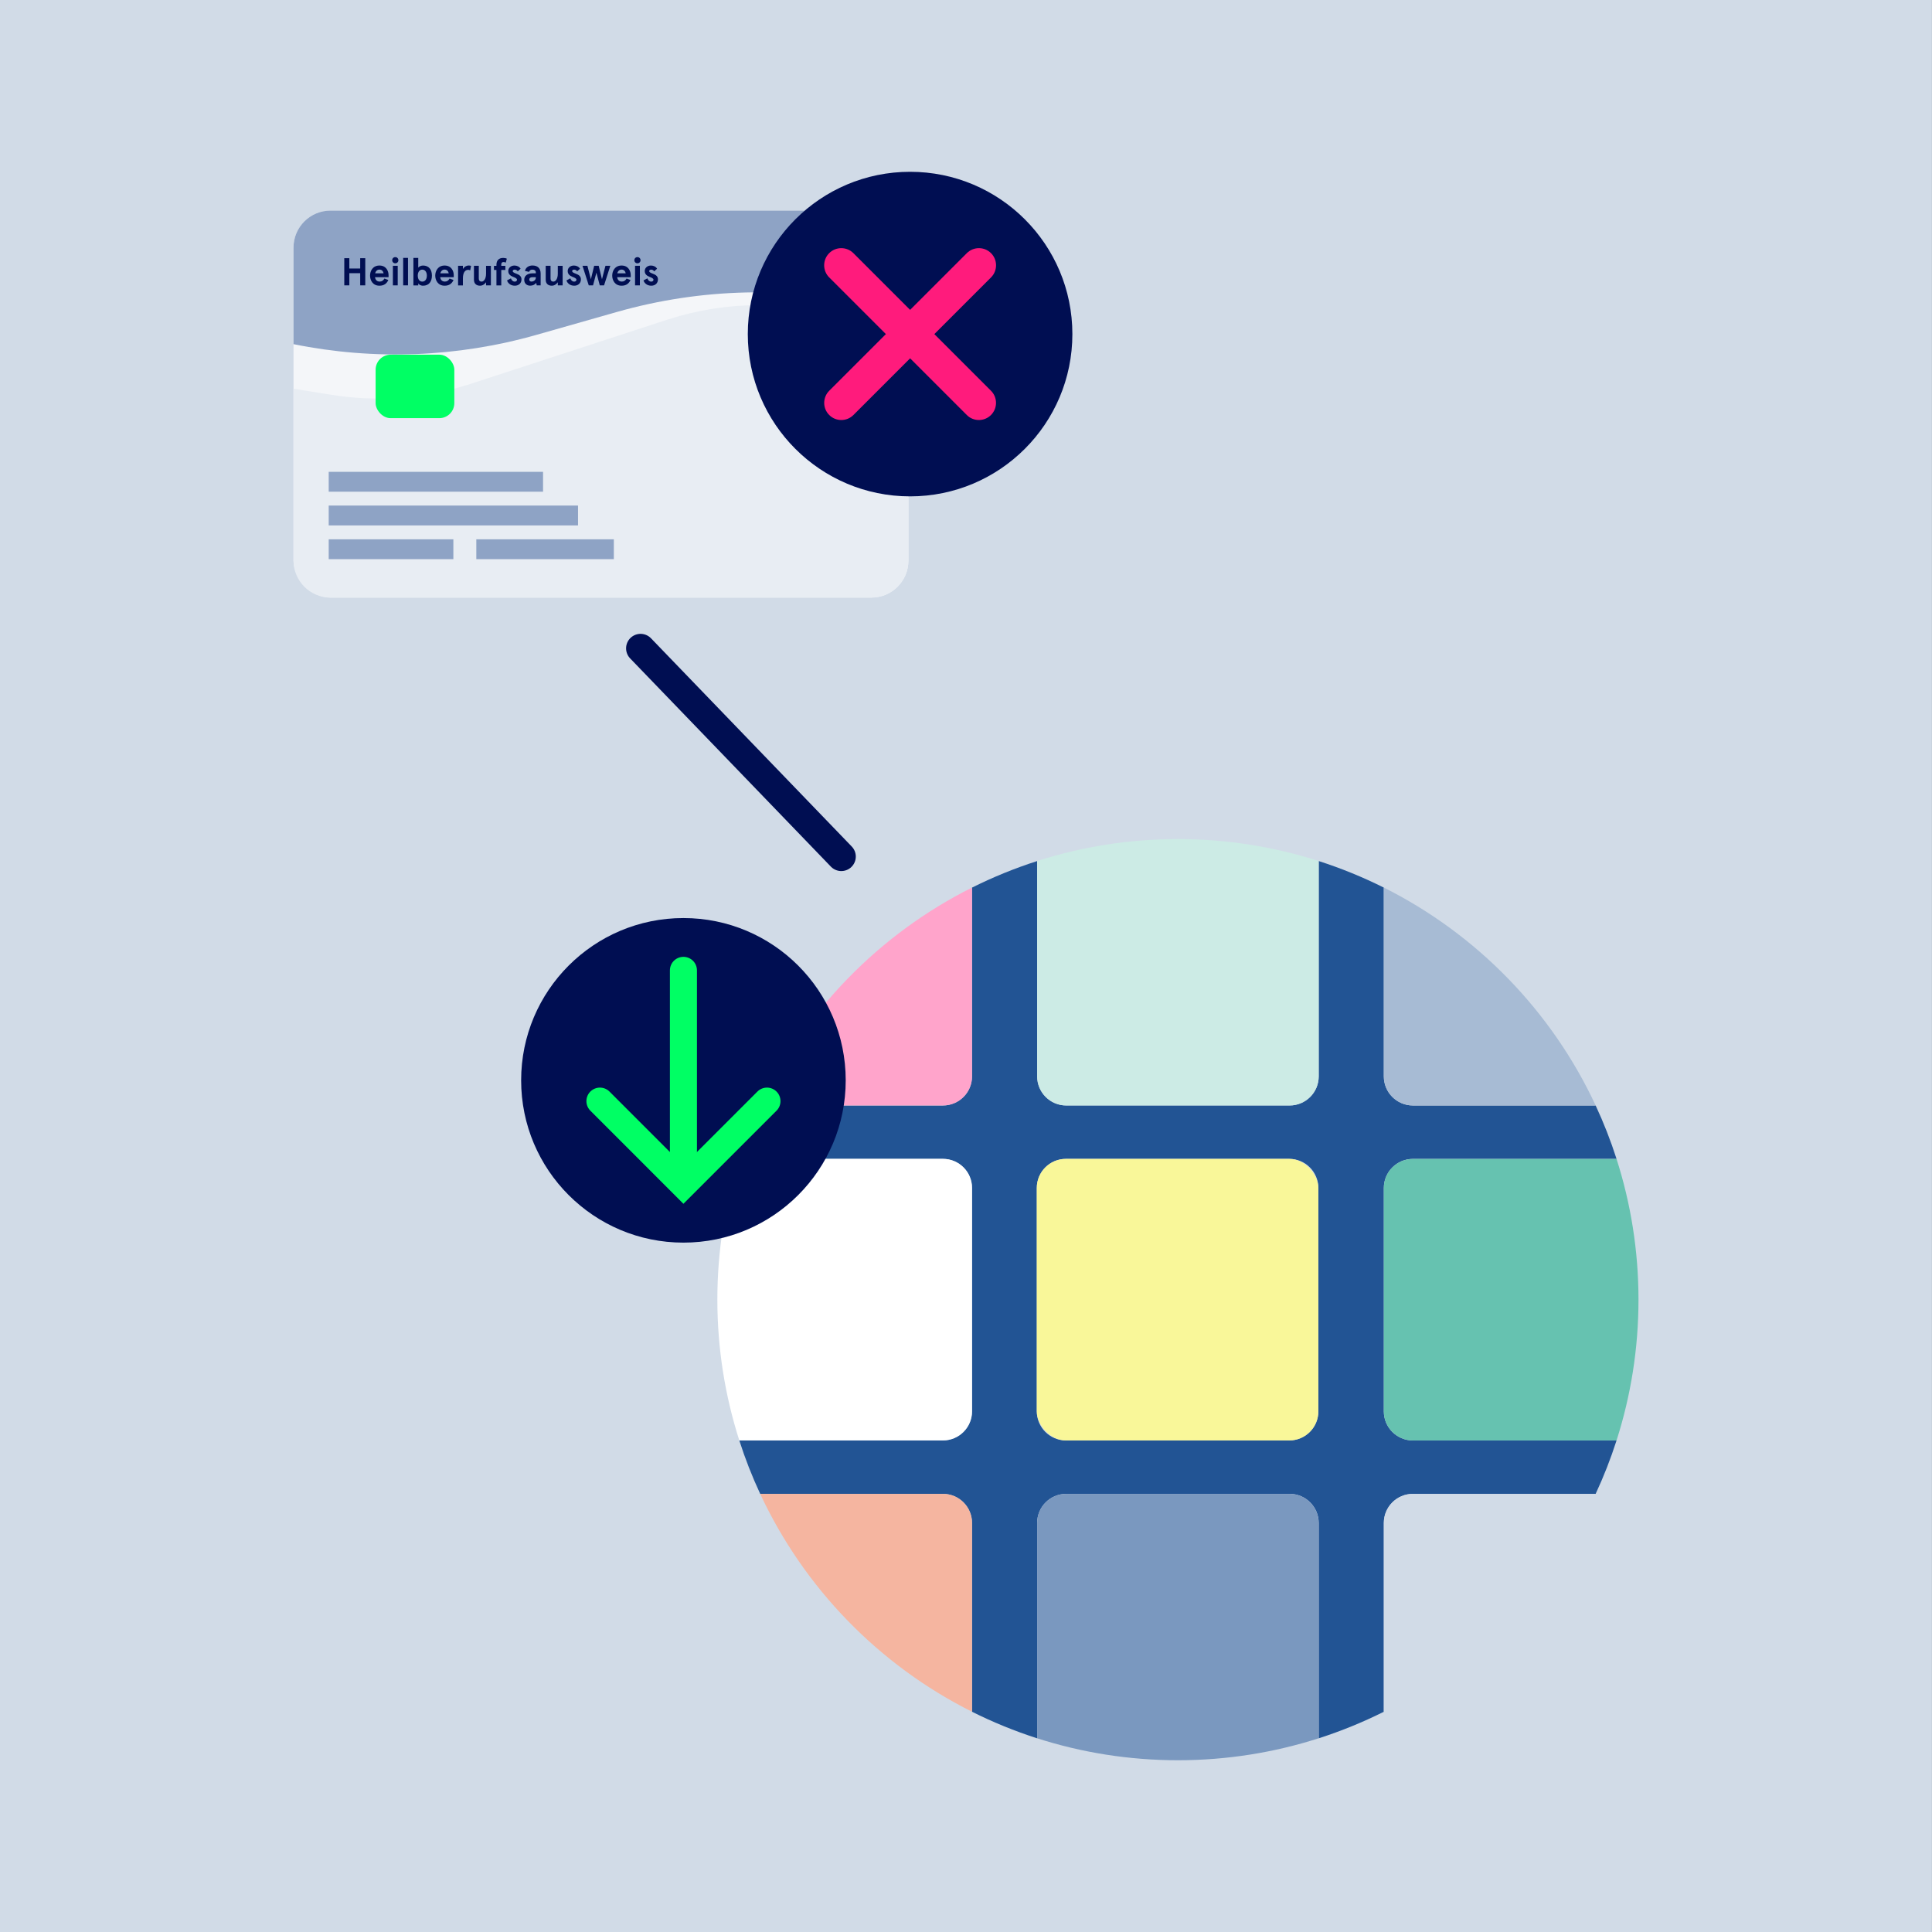 <?xml version="1.0" encoding="UTF-8"?>
<svg xmlns="http://www.w3.org/2000/svg" viewBox="0 0 500 500">
  <rect x="0" y="0" width="500" height="500" fill="#333333" stroke="none"/>
  <g id="Hintergrund">
    <rect x="-.01" width="500" height="500" fill="#d1dbe7" stroke-width="0"></rect>
  </g>
  <g id="Design">
    <g>
      <g>
        <g>
          <rect x="75.96" y="54.5" width="159.13" height="100.15" rx="9.58" ry="9.58" fill="#f4f6f9" stroke-width="0"></rect>
          <path d="M225.52,54.5H85.54c-5.29,0-9.58,4.29-9.58,9.58v24.99c20.85,4.23,42.44,3.42,62.95-2.43l20.69-5.89c21.83-6.22,44.89-6.75,66.98-1.55l8.51,2.01v-17.13c0-5.29-4.29-9.58-9.58-9.58Z" fill="#8ea3c5" stroke-width="0"></path>
          <path d="M220.01,82.66c-15.42-4.96-32.01-4.93-47.41.1l-50.83,16.59c-11.62,3.79-23.97,4.76-36.04,2.82l-9.77-1.57v44.48c0,5.29,4.29,9.58,9.58,9.58h139.98c5.29,0,9.58-4.29,9.58-9.58v-57.57l-15.09-4.85Z" fill="#e8edf3" stroke-width="0"></path>
          <rect x="85.07" y="122.11" width="55.47" height="5.14" fill="#8ea3c5" stroke-width="0"></rect>
          <rect x="85.07" y="130.84" width="64.52" height="5.14" fill="#8ea3c5" stroke-width="0"></rect>
          <rect x="85.07" y="139.57" width="32.26" height="5.14" fill="#8ea3c5" stroke-width="0"></rect>
          <rect x="123.27" y="139.57" width="35.59" height="5.14" fill="#8ea3c5" stroke-width="0"></rect>
          <rect x="97.21" y="91.79" width="20.37" height="16.43" rx="3.89" ry="3.89" fill="#00ff64" stroke-width="0"></rect>
          <g>
            <path d="M89.1,66.82h1.31v2.67h2.81v-2.67h1.31v7.03h-1.31v-3.15h-2.81v3.15h-1.31v-7.03Z" fill="#000e52" stroke-width="0"></path>
            <path d="M100.55,71.73h-3.5c.11.77.57,1.14,1.21,1.14.57,0,.92-.26,1.23-.78l1.01.37c-.39.89-1.08,1.48-2.3,1.48-1.74,0-2.43-1.42-2.43-2.61s.69-2.61,2.43-2.61,2.36,1.4,2.36,2.5v.51ZM99.28,70.74c-.11-.5-.42-.97-1.08-.97-.53,0-.94.33-1.11.97h2.19Z" fill="#000e52" stroke-width="0"></path>
            <path d="M101.5,67.34c0-.45.34-.8.8-.8s.8.35.8.8-.34.8-.8.8-.8-.35-.8-.8ZM101.68,68.79h1.25v5.06h-1.25v-5.06Z" fill="#000e52" stroke-width="0"></path>
            <path d="M104.34,66.74h1.25v7.11h-1.25v-7.11Z" fill="#000e52" stroke-width="0"></path>
            <path d="M108.24,73.34v.52h-1.25v-7.11h1.25v2.51c.22-.28.71-.54,1.23-.54,1.53,0,2.31,1.05,2.31,2.61s-.78,2.61-2.31,2.61c-.62,0-1.08-.34-1.23-.6ZM110.47,71.33c0-1-.52-1.55-1.18-1.55s-1.17.54-1.17,1.55.51,1.55,1.17,1.55,1.18-.54,1.18-1.55Z" fill="#000e52" stroke-width="0"></path>
            <path d="M117.42,71.73h-3.5c.11.77.57,1.14,1.21,1.14.57,0,.92-.26,1.23-.78l1.01.37c-.39.89-1.08,1.48-2.3,1.48-1.74,0-2.43-1.42-2.43-2.61s.69-2.61,2.43-2.61,2.36,1.4,2.36,2.5v.51ZM116.14,70.74c-.11-.5-.42-.97-1.08-.97-.53,0-.94.33-1.11.97h2.19Z" fill="#000e52" stroke-width="0"></path>
            <path d="M118.55,68.79h1.25v.82c.36-.59.92-.9,1.5-.9.22,0,.41.04.61.1l-.23,1.16c-.15-.09-.31-.14-.52-.14-.72,0-1.36.59-1.36,2.23v1.8h-1.25v-5.06Z" fill="#000e52" stroke-width="0"></path>
            <path d="M122.66,72.41v-3.62h1.25v3.25c0,.6.3.84.72.84.6,0,1.16-.72,1.16-2.06v-2.02h1.25v5.06h-1.25v-.81c-.37.53-.91.89-1.57.89-.9,0-1.56-.51-1.56-1.53Z" fill="#000e52" stroke-width="0"></path>
            <path d="M128.48,69.86h-.64v-1.06h.64v-.26c0-1.24.7-1.79,1.75-1.79.39,0,.72.08.94.2l-.27,1.01c-.21-.09-.39-.14-.6-.14-.35,0-.57.18-.57.63v.35h1.06v1.06h-1.06v4h-1.25v-4Z" fill="#000e52" stroke-width="0"></path>
            <path d="M131.22,72.57l1-.53c.18.49.51.84,1,.84.29,0,.58-.15.58-.49s-.51-.55-1.05-.76c-.7-.28-1.21-.7-1.21-1.49s.66-1.42,1.6-1.42c.68,0,1.28.3,1.59.82l-.74.68c-.22-.32-.5-.44-.81-.44-.25,0-.49.14-.49.38,0,.22.18.4,1.03.71.72.26,1.24.67,1.24,1.43,0,1-.72,1.64-1.73,1.64-1.12,0-1.81-.69-2.01-1.37Z" fill="#000e52" stroke-width="0"></path>
            <path d="M135.67,72.4c0-1.01.82-1.66,2.12-1.66h.88v-.22c0-.53-.42-.74-.88-.74-.4,0-.71.16-.87.58l-1.06-.24c.16-.83.92-1.41,1.93-1.41,1.34,0,2.13.7,2.13,2.12v3.02h-1.02l-.13-.64c-.35.43-.83.72-1.56.72-.86,0-1.54-.53-1.54-1.54ZM138.67,71.83v-.1h-.83c-.53,0-.86.2-.86.65,0,.29.23.49.56.49.56,0,1.14-.39,1.14-1.05Z" fill="#000e52" stroke-width="0"></path>
            <path d="M141.23,72.41v-3.62h1.25v3.25c0,.6.3.84.72.84.6,0,1.16-.72,1.16-2.06v-2.02h1.25v5.06h-1.25v-.81c-.37.53-.91.89-1.57.89-.9,0-1.56-.51-1.56-1.53Z" fill="#000e52" stroke-width="0"></path>
            <path d="M146.6,72.57l1-.53c.18.49.51.84,1,.84.29,0,.58-.15.58-.49s-.51-.55-1.05-.76c-.7-.28-1.21-.7-1.21-1.49s.66-1.42,1.6-1.42c.68,0,1.28.3,1.59.82l-.74.68c-.22-.32-.5-.44-.81-.44-.25,0-.49.14-.49.38,0,.22.18.4,1.03.71.72.26,1.24.67,1.24,1.43,0,1-.72,1.64-1.73,1.64-1.12,0-1.81-.69-2.01-1.37Z" fill="#000e52" stroke-width="0"></path>
            <path d="M150.76,68.79h1.26l.9,3.48.85-3.48h1.17l.85,3.48.9-3.48h1.26l-1.62,5.06h-1.11l-.87-3.28-.87,3.28h-1.11l-1.62-5.06Z" fill="#000e52" stroke-width="0"></path>
            <path d="M163.22,71.73h-3.5c.11.77.57,1.14,1.21,1.14.57,0,.92-.26,1.23-.78l1.01.37c-.39.89-1.08,1.48-2.3,1.48-1.74,0-2.43-1.42-2.43-2.61s.69-2.61,2.43-2.61,2.36,1.4,2.36,2.5v.51ZM161.94,70.74c-.11-.5-.42-.97-1.08-.97-.53,0-.94.33-1.11.97h2.19Z" fill="#000e52" stroke-width="0"></path>
            <path d="M164.17,67.34c0-.45.34-.8.8-.8s.8.35.8.8-.34.8-.8.8-.8-.35-.8-.8ZM164.35,68.79h1.25v5.06h-1.25v-5.06Z" fill="#000e52" stroke-width="0"></path>
            <path d="M166.54,72.57l1-.53c.18.49.51.84,1,.84.29,0,.58-.15.58-.49s-.51-.55-1.05-.76c-.7-.28-1.21-.7-1.21-1.49s.66-1.42,1.6-1.42c.68,0,1.28.3,1.59.82l-.74.68c-.22-.32-.5-.44-.81-.44-.25,0-.49.14-.49.38,0,.22.18.4,1.03.71.72.26,1.24.67,1.24,1.43,0,1-.72,1.64-1.73,1.64-1.12,0-1.81-.69-2.01-1.37Z" fill="#000e52" stroke-width="0"></path>
          </g>
        </g>
        <g>
          <circle cx="235.53" cy="86.46" r="42" fill="#000e52" stroke-width="0"></circle>
          <g>
            <g>
              <line x1="217.73" y1="68.65" x2="253.33" y2="104.27" fill="#ff1b7c" stroke-width="0"></line>
              <path d="M253.33,108.7c-1.13,0-2.27-.43-3.13-1.3l-35.61-35.61c-1.73-1.73-1.73-4.54,0-6.27,1.73-1.73,4.54-1.73,6.27,0l35.61,35.61c1.73,1.73,1.73,4.54,0,6.27-.87.87-2,1.3-3.13,1.3Z" fill="#ff1b7c" stroke-width="0"></path>
            </g>
            <g>
              <line x1="253.33" y1="68.65" x2="217.73" y2="104.27" fill="#ff1b7c" stroke-width="0"></line>
              <path d="M217.73,108.7c-1.13,0-2.27-.43-3.13-1.3-1.73-1.73-1.73-4.54,0-6.27l35.61-35.61c1.73-1.73,4.54-1.73,6.27,0,1.73,1.73,1.73,4.54,0,6.27l-35.61,35.61c-.87.87-2,1.3-3.13,1.3Z" fill="#ff1b7c" stroke-width="0"></path>
            </g>
          </g>
        </g>
      </g>
      <g>
        <path d="M365.66,386.61h47.29c2.08-4.46,3.89-9.08,5.41-13.82h-52.7c-4.16,0-7.53-3.37-7.53-7.53v-57.81c0-4.16,3.37-7.53,7.53-7.53h52.7c-1.52-4.74-3.33-9.36-5.41-13.82h-47.29c-4.16,0-7.53-3.37-7.53-7.53v-48.86c-5.4-2.7-11.02-5-16.85-6.87v55.73c0,4.16-3.37,7.53-7.53,7.53h-57.81c-4.16,0-7.53-3.37-7.53-7.53v-55.73c-5.82,1.87-11.45,4.17-16.85,6.87v48.86c0,4.16-3.37,7.53-7.53,7.53h-47.29c-2.08,4.46-3.89,9.08-5.41,13.82h52.7c4.16,0,7.53,3.37,7.53,7.53v57.81c0,4.16-3.37,7.53-7.53,7.53h-52.7c1.52,4.74,3.33,9.36,5.41,13.82h47.29c4.16,0,7.53,3.37,7.53,7.53v48.86c5.4,2.7,11.02,5,16.85,6.87v-55.73c0-4.16,3.37-7.53,7.53-7.53h57.81c4.16,0,7.53,3.37,7.53,7.53v55.73c5.82-1.87,11.45-4.17,16.85-6.87v-48.86c0-4.16,3.37-7.53,7.53-7.53ZM341.19,365.25c0,4.16-3.37,7.53-7.53,7.53h-57.81c-4.16,0-7.53-3.37-7.53-7.53v-57.81c0-4.16,3.37-7.53,7.53-7.53h57.81c4.16,0,7.53,3.37,7.53,7.53v57.81Z" fill="#225494" stroke-width="0"></path>
        <path d="M275.94,286.09h57.81c4.16,0,7.53-3.37,7.53-7.53v-55.73c-11.49-3.68-23.73-5.68-36.43-5.68s-24.95,2-36.43,5.68v55.73c0,4.16,3.37,7.53,7.53,7.53Z" fill="#ccebe5" stroke-width="0"></path>
        <path d="M251.56,365.25v-57.81c0-4.16-3.37-7.53-7.53-7.53h-52.7c-3.68,11.49-5.68,23.73-5.68,36.43s2,24.95,5.68,36.43h52.7c4.16,0,7.53-3.37,7.53-7.53Z" fill="#fff" stroke-width="0"></path>
        <path d="M333.75,386.61h-57.81c-4.16,0-7.53,3.37-7.53,7.53v55.73c11.49,3.68,23.73,5.68,36.43,5.68s24.95-2,36.43-5.68v-55.73c0-4.16-3.37-7.53-7.53-7.53Z" fill="#7a98bf" stroke-width="0"></path>
        <path d="M244.03,386.61h-47.29c11.37,24.42,30.78,44.35,54.82,56.39v-48.86c0-4.16-3.37-7.53-7.53-7.53Z" fill="#f5b5a0" stroke-width="0"></path>
        <path d="M251.56,278.56v-48.86c-24.04,12.04-43.45,31.96-54.82,56.39h47.29c4.16,0,7.53-3.37,7.53-7.53Z" fill="#ffa4cb" stroke-width="0"></path>
        <path d="M365.66,286.09h47.29c-11.37-24.42-30.78-44.35-54.82-56.39v48.86c0,4.16,3.37,7.53,7.53,7.53Z" fill="#a7bbd4" stroke-width="0"></path>
        <path d="M358.13,307.45v57.81c0,4.16,3.37,7.53,7.53,7.53h52.7c3.68-11.49,5.68-23.73,5.68-36.43s-2-24.95-5.68-36.43h-52.7c-4.16,0-7.53,3.37-7.53,7.53Z" fill="#66c2b0" stroke-width="0"></path>
        <path d="M365.66,386.61c-4.16,0-7.53,3.37-7.53,7.53v48.86c24.04-12.04,43.45-31.96,54.82-56.39h-47.29Z" fill="#d1dbe7" stroke-width="0"></path>
        <rect x="268.32" y="299.92" width="72.87" height="72.87" rx="7.53" ry="7.53" fill="#f9f799" stroke-width="0"></rect>
      </g>
      <g>
        <circle cx="176.87" cy="279.59" r="42" fill="#000e52" stroke-width="0"></circle>
        <g>
          <polyline points="155.26 284.97 176.87 306.59 198.49 284.97" fill="none" stroke="#00ff64" stroke-linecap="round" stroke-miterlimit="10" stroke-width="7"></polyline>
          <line x1="176.87" y1="251.13" x2="176.87" y2="302.3" fill="none" stroke="#00ff64" stroke-linecap="round" stroke-miterlimit="10" stroke-width="7"></line>
        </g>
      </g>
      <line x1="165.78" y1="167.79" x2="217.73" y2="221.68" fill="none" stroke="#000e52" stroke-linecap="round" stroke-linejoin="round" stroke-width="7.5"></line>
    </g>
  </g>
</svg>
